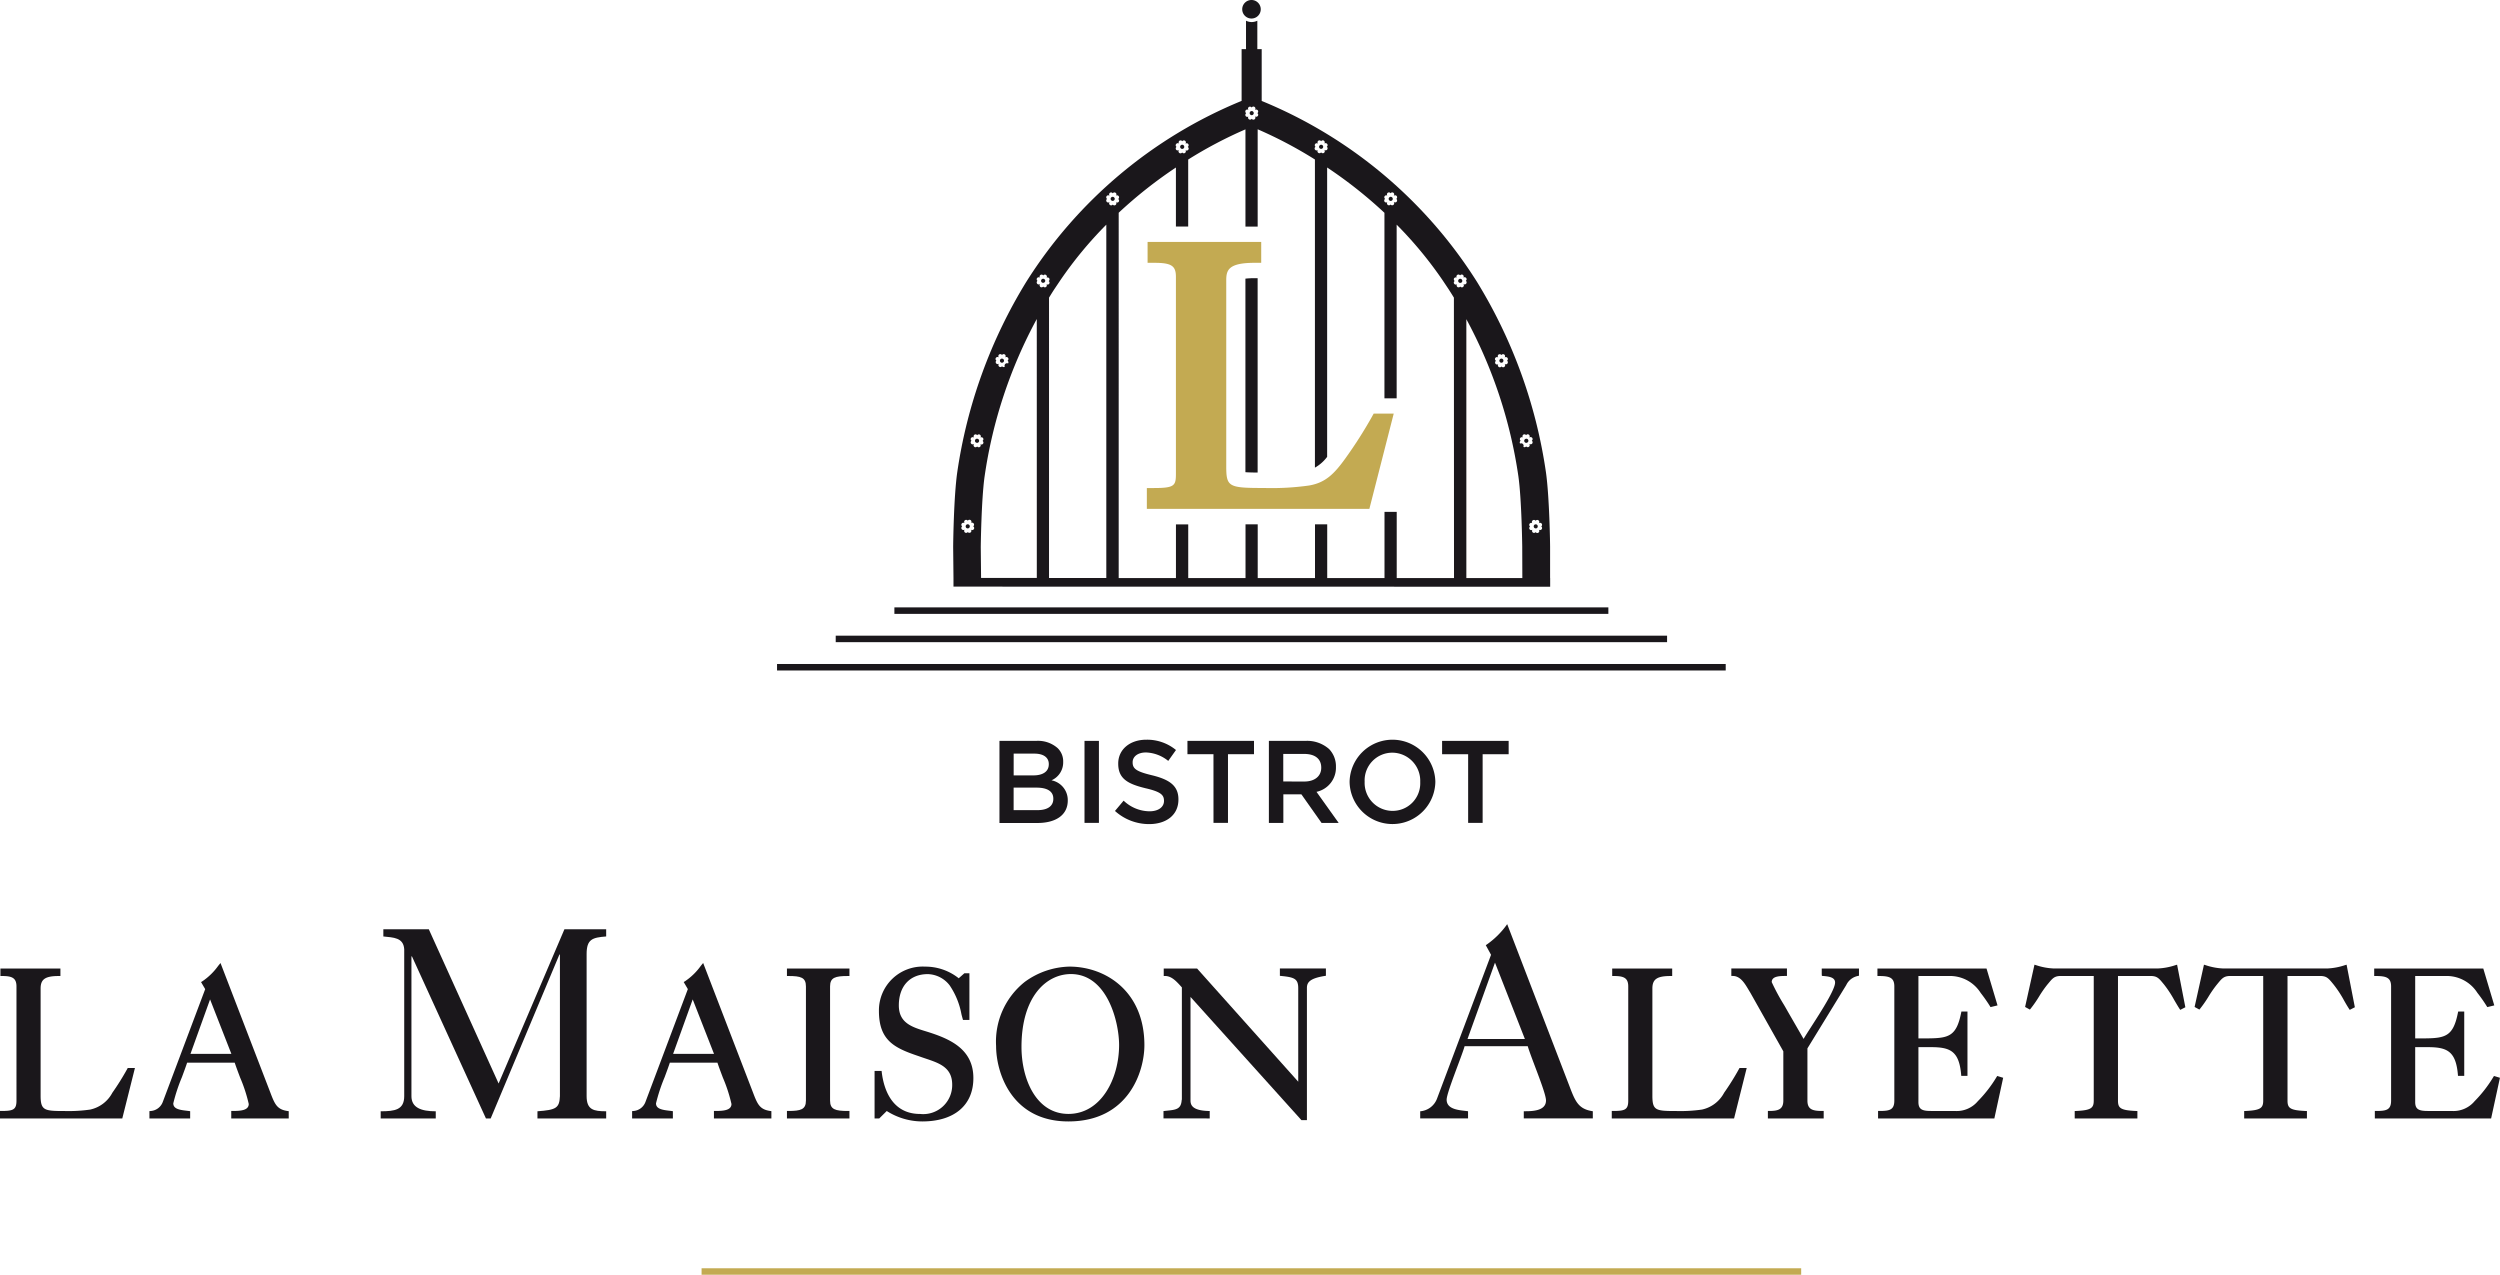 <svg xmlns="http://www.w3.org/2000/svg" width="293.331" height="149.568" viewBox="0 0 293.331 149.568"><g id="bistrot" transform="translate(-32.62 -7496.343)"><path id="Trac&#xE9;_9379" data-name="Trac&#xE9; 9379" d="M418.34,119.117a1.087,1.087,0,1,1,1.087,1.087A1.088,1.088,0,0,1,418.34,119.117Z" transform="translate(-239.967 7378.313)" fill="#1a171b"></path><g id="Groupe_733" data-name="Groupe 733" transform="translate(137.561 7567.608)"><rect id="Rectangle_505" data-name="Rectangle 505" width="83.772" height="0.762" fill="#1a171b"></rect></g><g id="Groupe_734" data-name="Groupe 734" transform="translate(130.677 7570.928)"><rect id="Rectangle_506" data-name="Rectangle 506" width="97.545" height="0.762" fill="#1a171b"></rect></g><g id="Groupe_735" data-name="Groupe 735" transform="translate(123.792 7574.251)"><rect id="Rectangle_507" data-name="Rectangle 507" width="111.31" height="0.762" fill="#1a171b"></rect></g><g id="Groupe_736" data-name="Groupe 736" transform="translate(145.791 7509.375)"><path id="Trac&#xE9;_9380" data-name="Trac&#xE9; 9380" d="M340.662,265.73h0a.241.241,0,0,0-.237.242.238.238,0,0,0,.221.242s.017,0,.021,0a.24.24,0,0,0,.242-.246A.244.244,0,0,0,340.662,265.73Z" transform="translate(-340.291 -217.247)" fill="#1a171b"></path><path id="Trac&#xE9;_9381" data-name="Trac&#xE9; 9381" d="M381.512,173.48a.237.237,0,0,0-.242.242.081.081,0,0,0,.013.054.17.17,0,0,0,.075.125.229.229,0,0,0,.154.058.24.24,0,0,0,.229-.187.081.081,0,0,0,.012-.054.2.2,0,0,0-.05-.133A.225.225,0,0,0,381.512,173.48Z" transform="translate(-364.127 -163.418)" fill="#1a171b"></path><path id="Trac&#xE9;_9382" data-name="Trac&#xE9; 9382" d="M349.774,218.7s0,0,0-.012v.012Z" transform="translate(-345.747 -189.798)" fill="#1a171b"></path><path id="Trac&#xE9;_9383" data-name="Trac&#xE9; 9383" d="M382.76,173.164a0,0,0,0,0,0,0h0Z" transform="translate(-364.997 -163.231)" fill="#1a171b"></path><path id="Trac&#xE9;_9384" data-name="Trac&#xE9; 9384" d="M492.244,218.7v-.012s0,0,0,.012Z" transform="translate(-428.88 -189.798)" fill="#1a171b"></path><path id="Trac&#xE9;_9385" data-name="Trac&#xE9; 9385" d="M362.067,196.614a.2.2,0,0,0-.142-.054.243.243,0,0,0-.246.242.237.237,0,0,0,.133.212.156.156,0,0,0,.075.021.128.128,0,0,0,.037,0,.239.239,0,0,0,.242-.242.208.208,0,0,0-.013-.067A.236.236,0,0,0,362.067,196.614Z" transform="translate(-352.696 -176.885)" fill="#1a171b"></path><path id="Trac&#xE9;_9386" data-name="Trac&#xE9; 9386" d="M491.027,219.543a.42.42,0,0,0,.1-.021.246.246,0,0,0,.137-.221.239.239,0,0,0-.242-.242.143.143,0,0,0-.075.017.24.24,0,0,0,.075.466Z" transform="translate(-428.034 -190.014)" fill="#1a171b"></path><path id="Trac&#xE9;_9387" data-name="Trac&#xE9; 9387" d="M343.342,241.632a.06.06,0,0,0-.046-.012.244.244,0,0,0-.246.246.233.233,0,0,0,.192.229.087.087,0,0,0,.054.012.242.242,0,0,0,.242-.242A.227.227,0,0,0,343.342,241.632Z" transform="translate(-341.826 -203.178)" fill="#1a171b"></path><path id="Trac&#xE9;_9388" data-name="Trac&#xE9; 9388" d="M350.223,219.522a.29.29,0,0,0,.1.021.242.242,0,0,0,.242-.242.235.235,0,0,0-.162-.225.153.153,0,0,0-.075-.017.239.239,0,0,0-.242.242A.254.254,0,0,0,350.223,219.522Z" transform="translate(-345.933 -190.014)" fill="#1a171b"></path><path id="Trac&#xE9;_9389" data-name="Trac&#xE9; 9389" d="M479.422,196.56a.2.2,0,0,0-.142.054.214.214,0,0,0-.087.121.377.377,0,0,0-.013.067.239.239,0,0,0,.242.242.1.1,0,0,0,.037,0,.2.2,0,0,0,.075-.021.243.243,0,0,0-.112-.458Z" transform="translate(-421.259 -176.885)" fill="#1a171b"></path><path id="Trac&#xE9;_9390" data-name="Trac&#xE9; 9390" d="M340.114,265.384a0,0,0,0,0,0,0v.013Z" transform="translate(-340.11 -217.043)" fill="#1a171b"></path><path id="Trac&#xE9;_9391" data-name="Trac&#xE9; 9391" d="M500.687,266.217s.017,0,.021,0a.235.235,0,0,0,.221-.242.24.24,0,0,0-.233-.242h0a.239.239,0,0,0-.242.242A.242.242,0,0,0,500.687,266.217Z" transform="translate(-433.671 -217.247)" fill="#1a171b"></path><path id="Trac&#xE9;_9392" data-name="Trac&#xE9; 9392" d="M401.3,158.918a.233.233,0,0,0-.2-.108.24.24,0,0,0-.242.246.224.224,0,0,0,.033.117.231.231,0,0,0,.208.125.242.242,0,0,0,.242-.242.252.252,0,0,0-.042-.133v0Z" transform="translate(-375.559 -154.858)" fill="#1a171b"></path><path id="Trac&#xE9;_9393" data-name="Trac&#xE9; 9393" d="M459.832,173.48a.211.211,0,0,0-.192.108.2.2,0,0,0-.05.133.081.081,0,0,0,.013.054.24.24,0,0,0,.229.187.236.236,0,0,0,.154-.058.178.178,0,0,0,.075-.125.081.081,0,0,0,.012-.054A.238.238,0,0,0,459.832,173.48Z" transform="translate(-409.828 -163.418)" fill="#1a171b"></path><path id="Trac&#xE9;_9394" data-name="Trac&#xE9; 9394" d="M501.914,265.382v-.012a0,0,0,0,0,0,0Z" transform="translate(-434.523 -217.037)" fill="#1a171b"></path><path id="Trac&#xE9;_9395" data-name="Trac&#xE9; 9395" d="M440.242,158.81a.237.237,0,0,0-.2.108v0a.215.215,0,0,0-.046.133.242.242,0,0,0,.242.242.231.231,0,0,0,.208-.125.213.213,0,0,0,.033-.117A.24.24,0,0,0,440.242,158.81Z" transform="translate(-398.397 -154.858)" fill="#1a171b"></path><path id="Trac&#xE9;_9396" data-name="Trac&#xE9; 9396" d="M459.254,173.15h0a0,0,0,0,0,0,0Z" transform="translate(-409.63 -163.225)" fill="#1a171b"></path><path id="Trac&#xE9;_9397" data-name="Trac&#xE9; 9397" d="M420.863,149.42a.227.227,0,0,0-.192-.1.217.217,0,0,0-.192.1.141.141,0,0,0-.037.083.093.093,0,0,0-.012.058.251.251,0,0,0,.242.242.237.237,0,0,0,.212-.133.247.247,0,0,0,.029-.108.087.087,0,0,0-.012-.054A.15.15,0,0,0,420.863,149.42Z" transform="translate(-386.978 -149.32)" fill="#1a171b"></path><path id="Trac&#xE9;_9398" data-name="Trac&#xE9; 9398" d="M498.037,242.107a.087.087,0,0,0,.054-.012.236.236,0,0,0,.192-.229.244.244,0,0,0-.246-.246c-.017,0-.033,0-.042.012a.239.239,0,0,0,.042.475Z" transform="translate(-432.124 -203.178)" fill="#1a171b"></path></g><path id="Trac&#xE9;_9399" data-name="Trac&#xE9; 9399" d="M397.1,158.861a55.506,55.506,0,0,1,6.118,18.467c.383,2.732.45,8.23.45,8.271l.012,3.657h3.257l0-3.678c0-.233-.071-5.768-.483-8.7a58.8,58.8,0,0,0-8.1-22.382,54.126,54.126,0,0,0-25.235-21.212l-.021-.008v-6.081h-.512V123.86a1.473,1.473,0,0,1-1.329,0v3.332h-.516v6.077a54.119,54.119,0,0,0-25.26,21.224,58.869,58.869,0,0,0-8.109,22.382c-.412,2.936-.475,8.471-.475,8.738l.037,3.632h0v1.016l70.011.012v-1.016H397.11v-30.4Zm8.13,23.656s0,.012.012.012l0,0v0a.236.236,0,0,1,.325-.05.231.231,0,0,1,.054.329s0,0,0,.012l0,0a.235.235,0,0,1,.279.379.042.042,0,0,0-.013,0,.018.018,0,0,0,.013,0,.235.235,0,0,1-.279.379,0,0,0,0,0,0,0s0,0,0,.013a0,0,0,0,1,0,0,.234.234,0,0,1-.342.317.2.2,0,0,1-.037-.046l0,0,0,0a.234.234,0,1,1-.379-.275.234.234,0,1,1-.275-.379l0,0,0,0a.235.235,0,0,1-.054-.329.238.238,0,0,1,.329-.05l0,0a0,0,0,0,0,0,0l-.012-.012s0,0-.012,0a.243.243,0,0,1,.054-.329A.239.239,0,0,1,405.227,182.518Zm-1.741-9.367a.234.234,0,0,1-.054-.329.238.238,0,0,1,.329-.05l0,0s0,0,0,0l-.013-.012s0,0-.012,0a.239.239,0,0,1,.054-.329.224.224,0,0,1,.175-.037.2.2,0,0,1,.146.092s0,0,.012,0a0,0,0,0,1,0,0,.225.225,0,0,1,.321-.054.242.242,0,0,1,.054.329l0,0,0,0a.021.021,0,0,1,.013,0,.234.234,0,0,1,.275.379l0,0,0,0a.234.234,0,0,1-.275.379.018.018,0,0,0-.013,0v.012l0,0a.235.235,0,0,1-.054.329.2.2,0,0,1-.162.037.235.235,0,0,1-.158-.087s0,0,0-.012,0,0,0,.012a.241.241,0,0,1-.329.05.281.281,0,0,0-.379-.379.233.233,0,0,1,.054-.325.042.042,0,0,1,0-.012S403.486,173.159,403.486,173.151Zm-2.924-9.4a.236.236,0,0,1-.054-.325.242.242,0,0,1,.329-.054v0s0,0,0-.012a.238.238,0,0,1,.05-.329.128.128,0,0,1,.05-.021.226.226,0,0,1,.275.075.013.013,0,0,1,.013.012.042.042,0,0,1,0-.012.242.242,0,0,1,.329-.054.237.237,0,0,1,.05.329.021.021,0,0,1,0,.013,0,0,0,0,0,0,0,.242.242,0,0,1,.329.05.238.238,0,0,1-.05.329s0,0-.013,0,0,0,.013,0a.238.238,0,0,1,.05.329.23.23,0,0,1-.329.05l0,0s0,.012,0,.012l.013.012a.234.234,0,0,1-.054.325.056.056,0,0,1-.021.012.228.228,0,0,1-.3-.058l-.012-.012s0,0,0,.012a.232.232,0,0,1-.325.05.23.23,0,0,1-.054-.325.234.234,0,1,1-.275-.379s0,0,0-.012S400.566,163.759,400.562,163.751Zm-12.986-18.983a.233.233,0,0,1,.137-.421h0a.229.229,0,0,1,.133.042v0l-.012-.012a.234.234,0,1,1,.379-.275l.012.012s0-.012,0-.012a.232.232,0,0,1,.321-.054.242.242,0,0,1,.054.329l-.012.012h.012a.042.042,0,0,0,.013,0,.234.234,0,0,1,.275.379l0,0,0,0a.2.2,0,0,1,.05.054.192.192,0,0,1,.042.075v.092a.249.249,0,0,1-.042.1.232.232,0,0,1-.325.05.032.032,0,0,1-.013,0v.013s0,0,0,0,0,0,0,.012v0a.223.223,0,0,1-.058.312.233.233,0,0,1-.325-.05s0,0,0-.012,0,0,0,.012a.235.235,0,0,1-.379-.279.228.228,0,0,1-.3-.021.044.044,0,0,1-.025-.029.234.234,0,0,1,.054-.325s0,0,0-.012S387.576,144.772,387.576,144.768Zm-8.155-6.106a.234.234,0,0,1-.054-.329.4.4,0,0,1,.075-.071.238.238,0,0,1,.246.021.042.042,0,0,1,.013,0v0l0-.012s0,0-.012,0a.235.235,0,0,1,.054-.329.228.228,0,0,1,.321.054.018.018,0,0,0,.012,0,0,0,0,0,1,0,0,.225.225,0,0,1,.321-.054.242.242,0,0,1,.054.329s0,0-.013,0a.042.042,0,0,1,.013,0l0,0a.237.237,0,0,1,.329.05.231.231,0,0,1-.05.329l0,0,0,0a.3.3,0,0,1,.092.133v.092a.25.25,0,0,1-.042.1.215.215,0,0,1-.071.067.252.252,0,0,1-.258-.017,0,0,0,0,0,0,0v.012s0,0,0,0a.235.235,0,0,1-.379.279l-.012-.012v.012a.237.237,0,0,1-.383-.279.223.223,0,0,1-.3-.021.066.066,0,0,1-.029-.029.224.224,0,0,1,.029-.3.087.087,0,0,1,.029-.021.042.042,0,0,1,0-.013A0,0,0,0,0,379.422,138.662Zm-8.242-3.815a.043.043,0,0,1,.017-.033.211.211,0,0,1,.071-.092v-.017a.238.238,0,0,1-.087-.125s0-.013,0-.017a.2.2,0,0,1,.033-.179.221.221,0,0,1,.321-.054.021.021,0,0,0,.012,0v0l-.012,0s0,0,0-.013a.238.238,0,0,1,.05-.329.243.243,0,0,1,.329.054l.012.012v-.012a.236.236,0,1,1,.383.275l-.013.013h.013a0,0,0,0,0,0,0,.238.238,0,0,1,.329.05.228.228,0,0,1-.021.3.066.066,0,0,1-.029.029l0,0,0,0a.065.065,0,0,1,.029.029.14.14,0,0,1,.054.083.194.194,0,0,1,.012.037.22.22,0,0,1-.042.179.034.034,0,0,1-.021.021.23.23,0,0,1-.308.029l0,0v.012s0,0,0,0a.235.235,0,0,1-.379.279l-.013-.012v.012a.237.237,0,0,1-.383-.279.228.228,0,0,1-.321-.05.144.144,0,0,1-.033-.067v-.137Zm-8.117,3.478a.237.237,0,0,1,.329-.05l0,0a.018.018,0,0,1,.012,0s0,0-.012,0a.243.243,0,0,1,.054-.329.228.228,0,0,1,.321.054,0,0,0,0,1,0,0,.042.042,0,0,0,.012,0,.234.234,0,1,1,.379.275s0,0-.012,0l0,.012v0a.018.018,0,0,1,.013,0,.238.238,0,0,1,.246-.021.407.407,0,0,1,.075.071.238.238,0,0,1-.054.329,0,0,0,0,1,0,0,.018.018,0,0,1,0,.012c.013,0,.021.017.029.021a.224.224,0,0,1,.029.3.066.066,0,0,1-.029.029.219.219,0,0,1-.3.021.237.237,0,0,1-.383.279v-.012l-.013.012a.235.235,0,0,1-.379-.279s0,0,0,0v-.012a0,0,0,0,0,0,0,.252.252,0,0,1-.258.017.182.182,0,0,1-.071-.067.249.249,0,0,1-.042-.1V138.8a.3.3,0,0,1,.092-.133l0,0,0,0A.234.234,0,0,1,363.062,138.325Zm-21.1,25.418a.237.237,0,0,1-.05-.329.241.241,0,0,1,.329-.05,0,0,0,0,0,0,0,.032.032,0,0,1,0-.012.238.238,0,0,1,.05-.329.243.243,0,0,1,.329.054.018.018,0,0,1,0,.012.013.013,0,0,1,.013-.012.22.22,0,0,1,.275-.075.255.255,0,0,1,.05.021.237.237,0,0,1,.05.329s0,0,0,.012v0a.243.243,0,0,1,.329.054.237.237,0,0,1-.054.325l0,0s0,0,0,.012a.237.237,0,0,1,.054.325.285.285,0,0,0-.383.379.228.228,0,0,1-.321-.05s0,0,0-.012l-.012.012a.22.22,0,0,1-.3.058.028.028,0,0,1-.021-.012.23.23,0,0,1-.054-.325l.013-.012s0,0,0-.012l0,0a.231.231,0,0,1-.329-.05.238.238,0,0,1,.05-.329s0,0,.013,0A.03.03,0,0,1,341.963,163.743Zm-2.7,19.458a.234.234,0,0,1,.054.329.238.238,0,0,1-.329.05.234.234,0,1,1-.379.275l0,0,0,0c-.013.017-.029.033-.037.046a.244.244,0,0,1-.292.012.238.238,0,0,1-.05-.329,0,0,0,0,1,0,0s0-.012,0-.012a0,0,0,0,0,0,0,.235.235,0,0,1-.279-.379.042.042,0,0,0,.012,0,.018.018,0,0,0-.012,0,.235.235,0,0,1,.279-.379l0,0s0,0,0-.012a.235.235,0,0,1,.379-.279v0l0,0s0,0,.012-.012a.236.236,0,0,1,.325-.05.242.242,0,0,1,.054.329s0,0-.013,0l-.012.012a0,0,0,0,0,0,0l0,0a.234.234,0,1,1,.275.379l0,0Zm.775-9.333a.242.242,0,0,1-.329-.05s0,0,0-.012,0,0,0,.012a.244.244,0,0,1-.158.087.193.193,0,0,1-.162-.037.231.231,0,0,1-.054-.329l0,0v-.012a.042.042,0,0,0-.013,0,.234.234,0,0,1-.275-.379l0,0,0,0a.234.234,0,0,1,.275-.379.032.032,0,0,1,.013,0l0,0,0,0a.243.243,0,0,1,.054-.329.228.228,0,0,1,.321.054,0,0,0,0,1,0,0s0,0,.012,0a.2.2,0,0,1,.146-.092.224.224,0,0,1,.175.037.235.235,0,0,1,.054.329s0,0-.013,0l-.012.012s0,0,0,0l0,0a.234.234,0,1,1,.275.379,0,0,0,0,1,0,0,.018.018,0,0,1,0,.012.229.229,0,0,1,.054.325.237.237,0,0,1-.329.05A.225.225,0,0,1,340.039,173.867Zm6.672,15.377h-6.539l-.037-3.628c0-.054.067-5.56.45-8.288a55.242,55.242,0,0,1,6.122-18.467.015.015,0,0,1,0-.008Zm1.129-34.468a.238.238,0,0,1-.05.329.243.243,0,0,1-.329-.054l0,0,0,0a.152.152,0,0,1-.033.037.244.244,0,0,1-.292.017.135.135,0,0,1-.058-.071.226.226,0,0,1,0-.258.032.032,0,0,1,0-.012v0a.042.042,0,0,0-.012,0,.228.228,0,0,1-.321-.054.357.357,0,0,1-.046-.1v-.092a.3.3,0,0,1,.092-.133,0,0,0,0,1,0,0,0,0,0,0,0,0,0,.261.261,0,0,1-.092-.137v-.087a.18.18,0,0,1,.046-.1.224.224,0,0,1,.321-.054s0,0,.012.012a0,0,0,0,1,0,0,0,0,0,0,0,0,0,.263.263,0,0,1-.037-.1.239.239,0,0,1,.092-.225.233.233,0,0,1,.325.05.021.021,0,0,1,0,.012s0,0,.013-.012a.232.232,0,0,1,.325-.05.263.263,0,0,1,.083.108.183.183,0,0,1,.012.117.2.2,0,0,1-.037.1s0,0-.012,0l-.012.012,0,0a0,0,0,0,1,0,0,.233.233,0,0,1,.3.017l.033.033a.233.233,0,0,1,0,.258.142.142,0,0,1-.037.054l-.021.017,0,0,0,0a.1.1,0,0,1,.021.021.22.22,0,0,1,.033.3.151.151,0,0,1-.033.037A.238.238,0,0,1,347.839,154.776Zm7.03,34.473h-6.726V156.354l.1-.162c.175-.283.354-.571.537-.85l.691-1.029a46.324,46.324,0,0,1,5.393-6.522l0,0v41.461ZM356,145.155a.235.235,0,0,1-.379.279s0,0,0-.012,0,0,0,.012a.232.232,0,0,1-.325.05.219.219,0,0,1-.058-.312v0s0,0,0-.012,0,0,0,0v-.012a.021.021,0,0,1-.012,0,.227.227,0,0,1-.321-.05.331.331,0,0,1-.046-.1V144.9a.174.174,0,0,1,.046-.075.153.153,0,0,1,.05-.054l0,0,0,0a.23.23,0,0,1-.05-.329.227.227,0,0,1,.321-.05.018.018,0,0,0,.012,0h.013l-.013-.012a.243.243,0,0,1,.054-.329.237.237,0,0,1,.325.054s0,0,0,.012l.013-.012a.236.236,0,0,1,.325-.054.231.231,0,0,1,.054.329l-.013.012v0a.2.2,0,0,1,.133-.042h0a.233.233,0,0,1,.192.1.228.228,0,0,1-.054.321,0,0,0,0,1,0,0s0,0,0,.012a.23.23,0,0,1,.054.325.066.066,0,0,1-.029.029A.228.228,0,0,1,356,145.155Zm39.662,44.1h-6.722v-7.763h-1.433v7.763h-6.722v-6.3h-1.433v6.3h-6.722v-6.3H371.2v6.3h-6.722v-6.293h-1.441v6.293h-6.718V146.392a52.206,52.206,0,0,1,6.714-5.306l0,0v6.926h1.441v-7.863a50.04,50.04,0,0,1,6.718-3.54,0,0,0,0,0,0,0v11.408h1.433V136.6a50.181,50.181,0,0,1,6.718,3.544l0,0V176.3a4.577,4.577,0,0,0,1.433-1.266V141.082A52.42,52.42,0,0,1,387.5,146.4l0,0v21.766h1.433V147.791a46.229,46.229,0,0,1,5.393,6.522l.687,1.029c.179.279.362.562.537.85l.1.162s0,0,0,.008Zm1.116-34.477a.226.226,0,0,1,0,.258.163.163,0,0,1-.058.071.244.244,0,0,1-.292-.017.3.3,0,0,1-.033-.037l0,0,0,0a.242.242,0,0,1-.329.054.237.237,0,0,1-.05-.329.233.233,0,0,1-.3-.017.3.3,0,0,1-.033-.037.22.22,0,0,1,.033-.3c0-.012.017-.017.021-.021l0,0,0,0-.021-.017a.142.142,0,0,1-.037-.054.233.233,0,0,1,0-.258l.033-.033a.233.233,0,0,1,.3-.017,0,0,0,0,1,0,0l0,0-.013-.012s0,0-.012,0a.2.2,0,0,1-.038-.1.161.161,0,0,1,.012-.117.238.238,0,0,1,.083-.108.233.233,0,0,1,.325.05s0,.012.012.012a.032.032,0,0,1,0-.012.232.232,0,0,1,.325-.05.24.24,0,0,1,.092.225.263.263,0,0,1-.037.1,0,0,0,0,0,0,0,0,0,0,0,1,0,0s.012,0,.012-.012a.228.228,0,0,1,.321.054.211.211,0,0,1,.046.1v.087a.287.287,0,0,1-.092.137,0,0,0,0,0,0,0,0,0,0,0,1,0,0,.267.267,0,0,1,.092.133v.092a.216.216,0,0,1-.046.1.224.224,0,0,1-.321.054.018.018,0,0,0-.012,0v0A.021.021,0,0,1,396.776,154.776Z" transform="translate(-192.44 7374.912)" fill="#1a171b"></path><path id="Trac&#xE9;_9400" data-name="Trac&#xE9; 9400" d="M420.315,196.4a9.433,9.433,0,0,0-1.075.054v22.711c.421.029.937.037,1.433.042V196.4h-.358Z" transform="translate(-240.492 7332.583)" fill="#1a171b"></path><path id="Trac&#xE9;_9401" data-name="Trac&#xE9; 9401" d="M391.47,217.512v-2.453h.775c2.441,0,2.636-.25,2.636-1.645V190.278c0-1.3-.525-1.645-2.549-1.645h-.775V186.18h13.332v2.453h-.775c-3.09,0-3.328.862-3.328,2.074v21.711c0,2.516.208,2.636,4.494,2.636a31.238,31.238,0,0,0,5.223-.292c1.912-.325,2.945-1.341,4.294-3.228a51.53,51.53,0,0,0,3.065-4.806l.221-.4h2.353L417.58,217.5H391.47Z" transform="translate(-224.288 7338.547)" fill="#c3aa52"></path><path id="Trac&#xE9;_9402" data-name="Trac&#xE9; 9402" d="M82.728,408.472H68.38v-.879h.175c1.383,0,1.758-.154,1.758-1.22V392.979c0-1.033-.575-1.22-1.708-1.22H68.43v-.879h7.039v.879h-.175c-1.608,0-2.149.371-2.149,1.47V405.8c0,1.741.446,1.8,2.811,1.8a17.77,17.77,0,0,0,3.007-.171,3.866,3.866,0,0,0,2.6-1.974,30.208,30.208,0,0,0,1.753-2.807l.05-.092h.845Z" transform="translate(-35.76 7219.102)" fill="#1a171b"></path><path id="Trac&#xE9;_9403" data-name="Trac&#xE9; 9403" d="M126.827,407.562H120.08v-.879h.175c.908,0,1.878-.062,1.878-.82a17.829,17.829,0,0,0-1.008-3.09c-.258-.683-.5-1.329-.637-1.753H114.9c-.117.375-.35,1-.612,1.708a20.314,20.314,0,0,0-1.008,3.061c0,.637.691.766,1.529.862.108.012.212.025.3.037l.15.021v.854H110.48V406.7l.162-.013a1.633,1.633,0,0,0,1.412-1.083l4.969-13.215-.487-.829.154-.092a7.308,7.308,0,0,0,1.858-1.812l.271-.333,5.839,15.177c.537,1.42.8,2,2.016,2.187l.15.021v.858Zm-11.532-7.576h4.8l-2.5-6.393Z" transform="translate(-60.327 7220.012)" fill="#1a171b"></path><path id="Trac&#xE9;_9404" data-name="Trac&#xE9; 9404" d="M175.63,402.025v-.841c1.645,0,2.761-.158,2.761-1.774V382.158c-.092-1.362-1.27-1.362-2.449-1.487v-.841h5.335l8.188,18.092,7.722-18.092h4.9v.841c-1.612.125-2.295.316-2.295,2.057v16.68c0,1.616.837,1.774,2.295,1.774v.841h-8.063v-.841c2.2-.158,2.574-.379,2.636-1.774V382.791H196.6l-8.063,19.233h-.558L179.3,383.012h-.062v16.4c0,1.329,1.116,1.774,2.853,1.774v.841Z" transform="translate(-98.343 7225.549)" fill="#1a171b"></path><path id="Trac&#xE9;_9405" data-name="Trac&#xE9; 9405" d="M262.807,407.562H256.06v-.879h.175c.908,0,1.883-.062,1.883-.82a17.828,17.828,0,0,0-1.008-3.09c-.258-.683-.5-1.329-.637-1.753h-5.589c-.117.375-.35,1-.612,1.708a20.469,20.469,0,0,0-1.008,3.061c0,.637.691.766,1.529.862.108.012.212.025.3.037l.15.021v.854H246.46V406.7l.162-.013a1.633,1.633,0,0,0,1.412-1.083L253,392.385l-.487-.829.154-.092a7.308,7.308,0,0,0,1.858-1.812l.271-.333,5.839,15.177c.537,1.42.8,2,2.016,2.187l.15.021v.858Zm-11.537-7.576h4.8l-2.5-6.393Z" transform="translate(-139.673 7220.012)" fill="#1a171b"></path><path id="Trac&#xE9;_9406" data-name="Trac&#xE9; 9406" d="M297.414,408.472H290.08v-.879h.175c1.445,0,2.053-.171,2.053-1.22V392.979c0-1.054-.6-1.22-2.053-1.22h-.175v-.879h7.334v.879h-.175c-1.483,0-2.1.171-2.1,1.22v13.394c0,1.054.621,1.22,2.1,1.22h.175Z" transform="translate(-165.126 7219.102)" fill="#1a171b"></path><path id="Trac&#xE9;_9407" data-name="Trac&#xE9; 9407" d="M320.363,408.507a7.771,7.771,0,0,1-4.165-1.224l-.883.875h-.546v-5.577h.825l.017.154c.221,1.828,1.1,4.894,4.5,4.894a3.4,3.4,0,0,0,3.765-3.444c0-2.012-1.508-2.516-3.107-3.053-.3-.1-.587-.2-.87-.3-2.79-.941-4.619-1.816-4.619-5.289a5.137,5.137,0,0,1,5.419-5.2,6.259,6.259,0,0,1,3.944,1.366l.666-.591h.587v5.477h-.754l-.037-.129c-.046-.175-.1-.358-.146-.55a8.869,8.869,0,0,0-1.383-3.378,3.346,3.346,0,0,0-2.561-1.316c-2.095,0-3.4,1.408-3.4,3.669,0,2.074,1.558,2.549,3.207,3.053,2.678.829,5.539,2,5.539,5.468C326.369,406.6,324.124,408.507,320.363,408.507Z" transform="translate(-179.533 7219.417)" fill="#1a171b"></path><path id="Trac&#xE9;_9408" data-name="Trac&#xE9; 9408" d="M357.48,408.507c-6.71,0-8.48-5.789-8.48-8.846a8.946,8.946,0,0,1,3.374-7.534,9.21,9.21,0,0,1,5.227-1.787c4.236,0,8.8,2.886,8.8,9.221C366.4,402.655,364.535,408.507,357.48,408.507Zm.3-17.292c-2.886,0-5.8,2.641-5.8,8.542,0,3.79,1.724,7.867,5.506,7.867,3.861,0,5.947-4.169,5.947-8.092C363.427,396.821,362.044,391.215,357.775,391.215Z" transform="translate(-199.506 7219.417)" fill="#1a171b"></path><path id="Trac&#xE9;_9409" data-name="Trac&#xE9; 9409" d="M412.974,408.666h-.625l-.054-.058-12.965-14.4v12.157c0,.541.237,1.166,2.082,1.224l.171,0v.875H396.16V407.6l.383-.042c1.075-.108,1.67-.171,1.749-1.212a.292.292,0,0,1,.025-.1V393.09l-.058-.067c-.612-.675-1.141-1.254-1.9-1.274l-.171,0v-.875H400.1l11.87,13.282V393.173c0-1.125-.516-1.274-1.995-1.424l-.158-.017v-.862h5.4v.854l-.15.025c-1.733.283-2.078.746-2.078,1.4v15.518Z" transform="translate(-227.025 7219.107)" fill="#1a171b"></path><path id="Trac&#xE9;_9410" data-name="Trac&#xE9; 9410" d="M536.8,408.472H522.45v-.879h.175c1.383,0,1.758-.154,1.758-1.22V392.979c0-1.033-.575-1.22-1.708-1.22H522.5v-.879h7.039v.879h-.175c-1.608,0-2.149.371-2.149,1.47V405.8c0,1.749.4,1.8,2.811,1.8a17.77,17.77,0,0,0,3.007-.171,3.866,3.866,0,0,0,2.6-1.974,30.208,30.208,0,0,0,1.753-2.807l.05-.092h.845Z" transform="translate(-300.717 7219.102)" fill="#1a171b"></path><path id="Trac&#xE9;_9411" data-name="Trac&#xE9; 9411" d="M566.971,408.466H560.42v-.879h.175c1.062,0,1.637-.2,1.637-1.22v-5.777l-3.873-6.88c-.062-.1-.129-.212-.2-.329-.454-.766-.97-1.633-1.853-1.633h-.175v-.879h6.526v.879h-.175c-.779,0-1.612.054-1.612.721a25.286,25.286,0,0,0,1.454,2.695c.192.329.346.6.412.721l1.874,3.249c.233-.4.583-.941.975-1.549,1.083-1.687,2.72-4.236,2.72-5.064,0-.6-.658-.708-1.387-.771l-.162-.012-.017-.162v-.7h4.369v.841l-.138.033a1.931,1.931,0,0,0-1.358,1.07l-4.552,7.426v6.122c0,1.033.583,1.22,1.733,1.22h.175v.883Z" transform="translate(-320.37 7219.107)" fill="#1a171b"></path><path id="Trac&#xE9;_9412" data-name="Trac&#xE9; 9412" d="M611.009,408.472H597.365v-.879h.175c1.179,0,1.733-.121,1.733-1.22V392.979c0-1.041-.583-1.22-1.807-1.22h-.175v-.879h12.8l1.291,4.327-.821.2-.067-.108a18.224,18.224,0,0,0-1.091-1.558,4.264,4.264,0,0,0-3.757-1.982H602.1v7.318h1.17c2.407-.025,3.3-.275,3.844-3.007l.029-.142h.712v7.551h-.729l-.013-.162c-.242-2.749-1.283-3.211-3.523-3.211H602.1v6.443c0,.891.487,1.045,1.512,1.045h2.745a3.241,3.241,0,0,0,2.716-1.15,14.978,14.978,0,0,0,2.2-2.84l.071-.117.7.212Z" transform="translate(-344.387 7219.102)" fill="#1a171b"></path><path id="Trac&#xE9;_9413" data-name="Trac&#xE9; 9413" d="M652.041,407.848h-7.334v-.87l.171-.008c1.774-.079,2.062-.358,2.062-1.224V391.13h-3.844c-.762,0-.983.267-1.466.854l-.112.133a12.915,12.915,0,0,0-.979,1.4,13.872,13.872,0,0,1-1,1.445l-.092.112-.562-.308,1.1-4.96.183.054a7.421,7.421,0,0,0,2.082.391h12.2a7.572,7.572,0,0,0,2.082-.391l.187-.054.97,4.994-.6.308-.088-.133c-.212-.329-.412-.675-.608-1.008a13.234,13.234,0,0,0-1.216-1.849l-.112-.133c-.483-.587-.708-.854-1.466-.854h-3.815v14.615c0,.879.279,1.145,2.107,1.224l.171.008v.866Z" transform="translate(-368.656 7219.726)" fill="#1a171b"></path><path id="Trac&#xE9;_9414" data-name="Trac&#xE9; 9414" d="M699.787,407.848h-7.334v-.87l.171-.008c1.774-.079,2.062-.358,2.062-1.224V391.13h-3.84c-.762,0-.983.267-1.47.854l-.108.133a12.915,12.915,0,0,0-.979,1.4,13.872,13.872,0,0,1-1,1.445l-.092.112-.562-.308,1.1-4.96.183.054a7.421,7.421,0,0,0,2.082.391h12.2a7.477,7.477,0,0,0,2.082-.391l.187-.054.97,4.994-.6.308-.088-.133c-.212-.329-.408-.666-.6-1.008a12.679,12.679,0,0,0-1.22-1.849l-.108-.133c-.487-.587-.708-.854-1.47-.854h-3.815v14.615c0,.879.279,1.145,2.107,1.224l.171.008v.866Z" transform="translate(-396.518 7219.726)" fill="#1a171b"></path><path id="Trac&#xE9;_9415" data-name="Trac&#xE9; 9415" d="M750.959,408.472H737.315v-.879h.175c1.179,0,1.733-.121,1.733-1.22V392.979c0-1.041-.583-1.22-1.808-1.22h-.175v-.879h12.8l1.291,4.327-.82.2-.067-.108a17.334,17.334,0,0,0-1.091-1.558,4.265,4.265,0,0,0-3.757-1.982H742.05v7.318h1.17c2.407-.025,3.3-.275,3.844-3.007l.029-.142h.712v7.551h-.733l-.013-.162c-.242-2.749-1.283-3.211-3.523-3.211H742.05v6.443c0,.891.487,1.045,1.512,1.045h2.745a3.241,3.241,0,0,0,2.716-1.15,14.975,14.975,0,0,0,2.2-2.84l.071-.117.7.212Z" transform="translate(-426.05 7219.102)" fill="#1a171b"></path><path id="Trac&#xE9;_9416" data-name="Trac&#xE9; 9416" d="M349.95,326.75h4.315a3.475,3.475,0,0,1,2.516.854,2.16,2.16,0,0,1,.646,1.6v.029a2.29,2.29,0,0,1-1.374,2.145,2.359,2.359,0,0,1,1.912,2.336v.029c0,1.72-1.416,2.641-3.561,2.641H349.95Zm5.789,2.72c0-.758-.6-1.224-1.691-1.224h-2.432V330.8h2.307c1.087,0,1.816-.425,1.816-1.308Zm-1.445,2.765h-2.682v2.641h2.8c1.154,0,1.857-.454,1.857-1.32v-.029C356.272,332.714,355.627,332.235,354.294,332.235Z" transform="translate(-200.061 7256.522)" fill="#1a171b"></path><path id="Trac&#xE9;_9417" data-name="Trac&#xE9; 9417" d="M373.91,326.75H375.6v9.621H373.91Z" transform="translate(-214.042 7256.522)" fill="#1a171b"></path><path id="Trac&#xE9;_9418" data-name="Trac&#xE9; 9418" d="M382.49,334.779l1.016-1.208a4.464,4.464,0,0,0,3.036,1.249c1.045,0,1.7-.5,1.7-1.208v-.029c0-.687-.383-1.058-2.17-1.47-2.049-.5-3.2-1.1-3.2-2.874v-.029c0-1.649,1.374-2.79,3.286-2.79a5.326,5.326,0,0,1,3.49,1.208l-.908,1.279a4.378,4.378,0,0,0-2.611-.991c-.991,0-1.566.508-1.566,1.141v.029c0,.741.441,1.07,2.295,1.512,2.032.5,3.078,1.224,3.078,2.82v.029c0,1.8-1.416,2.874-3.436,2.874A5.951,5.951,0,0,1,382.49,334.779Z" transform="translate(-219.048 7256.715)" fill="#1a171b"></path><path id="Trac&#xE9;_9419" data-name="Trac&#xE9; 9419" d="M405.963,328.316H402.91V326.75h7.809v1.566h-3.053v8.055h-1.7Z" transform="translate(-230.964 7256.522)" fill="#1a171b"></path><path id="Trac&#xE9;_9420" data-name="Trac&#xE9; 9420" d="M425.85,326.75h4.29a3.891,3.891,0,0,1,2.778.962,2.905,2.905,0,0,1,.8,2.074v.029a2.892,2.892,0,0,1-2.282,2.915l2.6,3.644h-2.007l-2.366-3.353h-2.116v3.353H425.85Zm4.165,4.769c1.212,0,1.978-.633,1.978-1.608v-.029c0-1.033-.741-1.6-1.995-1.6h-2.461v3.232Z" transform="translate(-244.349 7256.522)" fill="#1a171b"></path><path id="Trac&#xE9;_9421" data-name="Trac&#xE9; 9421" d="M448.59,331.356v-.029a5.032,5.032,0,0,1,10.062-.029v.029a5.032,5.032,0,0,1-10.062.029Zm8.288,0v-.029A3.3,3.3,0,0,0,453.6,327.9a3.25,3.25,0,0,0-3.244,3.394v.029a3.284,3.284,0,0,0,3.274,3.407A3.236,3.236,0,0,0,456.878,331.356Z" transform="translate(-257.619 7256.756)" fill="#1a171b"></path><path id="Trac&#xE9;_9422" data-name="Trac&#xE9; 9422" d="M477.7,328.316H474.65V326.75h7.809v1.566h-3.053v8.055h-1.7v-8.055Z" transform="translate(-272.825 7256.522)" fill="#1a171b"></path><rect id="Rectangle_508" data-name="Rectangle 508" width="129.019" height="0.762" transform="translate(114.938 7645.149)" fill="#c3aa52"></rect><path id="Trac&#xE9;_9423" data-name="Trac&#xE9; 9423" d="M468.48,401.178v-.841a2.3,2.3,0,0,0,1.987-1.52l6.326-16.839-.616-1.129a9.76,9.76,0,0,0,2.511-2.47l7.318,19.042c.683,1.8,1.054,2.657,2.728,2.911v.841h-8.1v-.841c.929,0,2.607,0,2.607-1.266,0-.916-1.737-4.969-2.141-6.364H473.69c-.312,1.141-2.107,5.443-2.107,6.268,0,1.233,1.645,1.233,2.511,1.362v.841H468.48Zm5.552-9.325h6.73l-3.507-8.959Z" transform="translate(-269.225 7226.396)" fill="#1a171b"></path></g></svg>